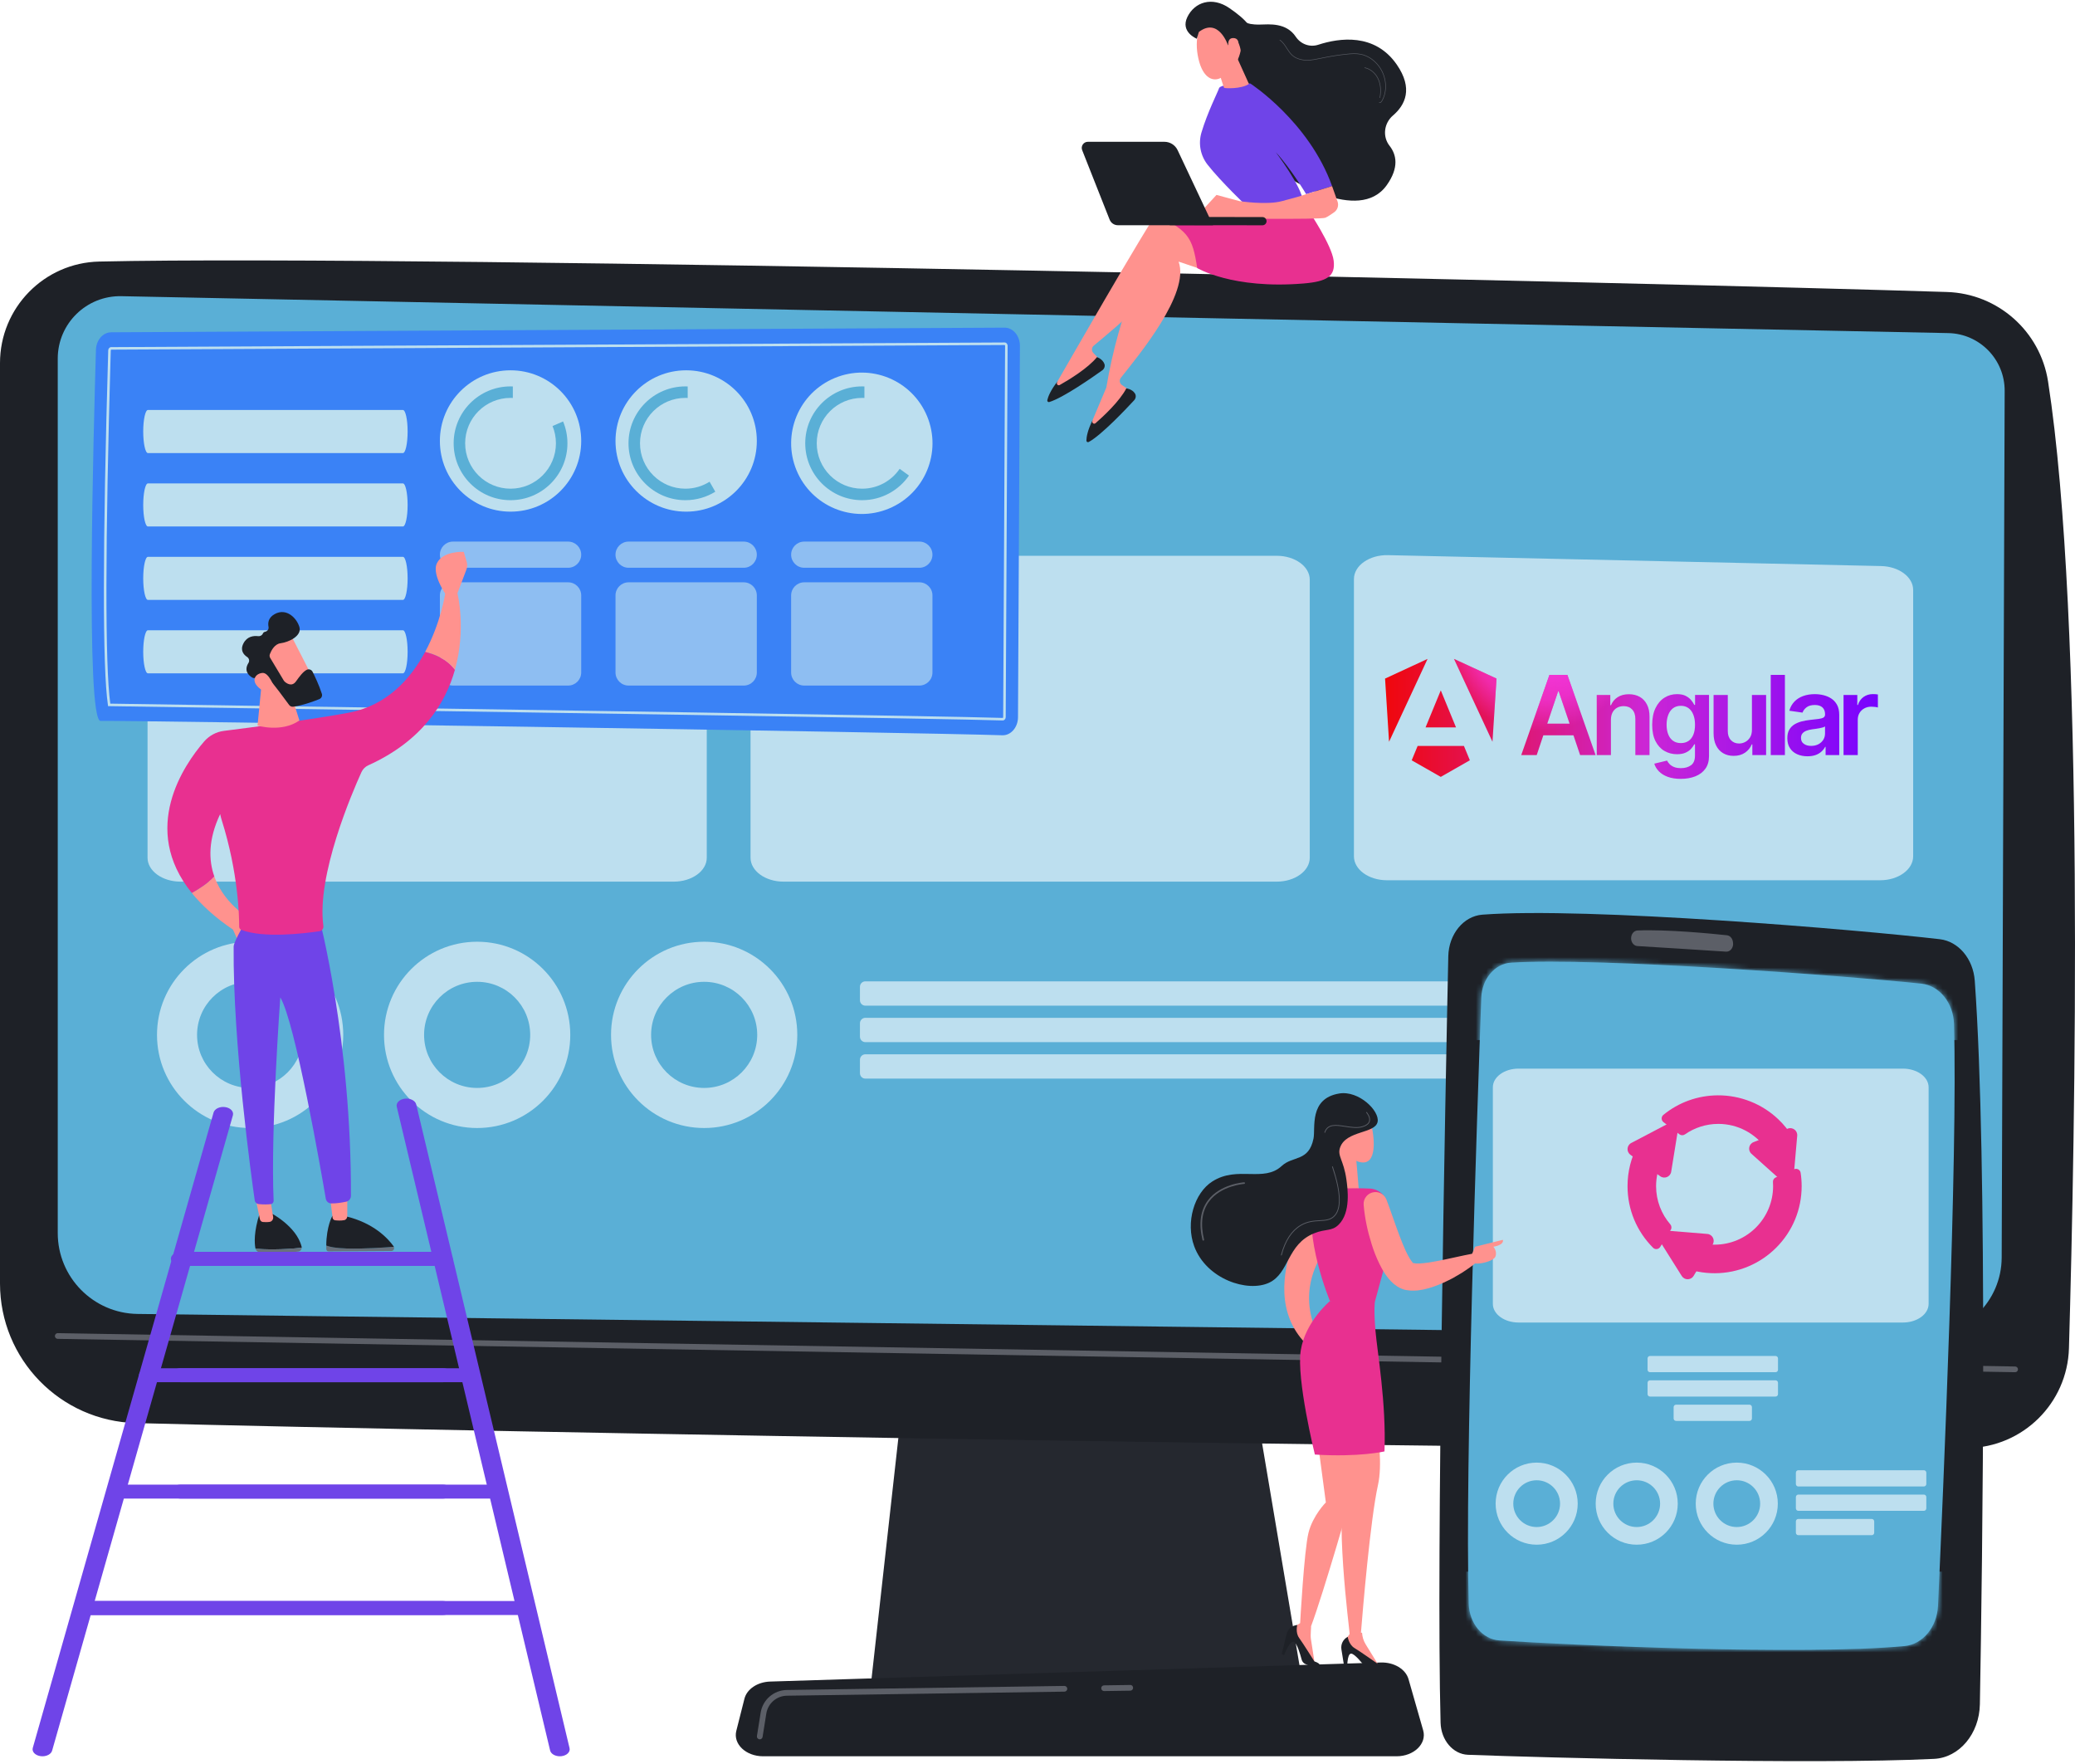 <svg width="400" height="340" viewBox="0 0 400 340" fill="none" xmlns="http://www.w3.org/2000/svg">
<path d="M175 260.826L167.81 325.317H251.236L240.37 260.826H175Z" fill="#25282F"/>
<path d="M0 69.974V247.384C0 261.979 11.63 273.913 26.219 274.29C91.019 275.961 317.654 280.012 379.338 279.103C389.94 278.947 398.529 270.463 398.835 259.864C400.024 218.649 401.956 119.541 394.807 73.529C393.302 63.839 385.123 56.593 375.322 56.28C321.029 54.543 80.78 49.028 19.124 50.413C8.491 50.651 0 59.337 0 69.974Z" fill="#1E2127"/>
<path d="M11.132 69.11V237.662C11.132 246.183 17.972 253.126 26.492 253.253L370.464 257.503C378.911 257.629 385.835 250.834 385.867 242.385L386.442 75.339C386.465 69.299 381.652 64.349 375.614 64.202L23.45 57.088C16.696 56.924 11.132 62.354 11.132 69.11Z" fill="#5AAFD6"/>
<path d="M388.457 264.485C388.454 264.485 388.45 264.485 388.447 264.485L11.123 258.056C10.819 258.051 10.576 257.8 10.582 257.496C10.587 257.195 10.832 256.954 11.132 256.954C11.135 256.954 11.139 256.954 11.142 256.954L388.466 263.384C388.77 263.389 389.013 263.64 389.007 263.944C389.002 264.245 388.757 264.485 388.457 264.485Z" fill="#5C5F67"/>
<path d="M269.207 338.512H147.106C143.789 338.512 141.298 336.151 141.939 333.614L143.506 327.418C143.977 325.554 146.027 324.186 148.462 324.11L266.172 320.437C268.715 320.358 270.968 321.708 271.522 323.645L274.347 333.514C275.08 336.078 272.577 338.512 269.207 338.512Z" fill="#1E2127"/>
<path d="M212.835 325.942C212.534 325.942 212.289 325.7 212.284 325.399C212.28 325.095 212.523 324.845 212.827 324.84L217.871 324.766C218.178 324.744 218.425 325.004 218.43 325.309C218.434 325.613 218.191 325.863 217.887 325.868L212.843 325.941C212.84 325.942 212.838 325.942 212.835 325.942Z" fill="#5C5F67"/>
<path d="M146.459 335.249C146.43 335.249 146.401 335.246 146.372 335.242C146.072 335.194 145.867 334.911 145.915 334.611L146.634 330.105C147.033 327.609 149.156 325.771 151.683 325.734L205.182 324.952C205.185 324.952 205.188 324.952 205.191 324.952C205.491 324.952 205.737 325.193 205.741 325.495C205.745 325.799 205.502 326.049 205.198 326.053L151.699 326.836C149.709 326.865 148.036 328.313 147.722 330.278L147.003 334.785C146.959 335.056 146.725 335.249 146.459 335.249Z" fill="#5C5F67"/>
<mask id="mask0_7654_3444" style="mask-type:luminance" maskUnits="userSpaceOnUse" x="11" y="57" width="376" height="201">
<path d="M11.132 69.11V237.662C11.132 246.183 17.972 253.126 26.492 253.253L370.464 257.503C378.911 257.629 385.835 250.834 385.867 242.385L386.442 75.339C386.465 69.299 381.652 64.349 375.614 64.202L23.45 57.088C16.696 56.924 11.132 62.354 11.132 69.11Z" fill="white"/>
</mask>
<g mask="url(#mask0_7654_3444)">
<path d="M129.879 169.931H34.809C31.292 169.931 28.442 167.867 28.442 165.32V111.736C28.442 109.189 31.292 107.124 34.809 107.124H129.879C133.395 107.124 136.245 109.189 136.245 111.736V165.32C136.245 167.867 133.395 169.931 129.879 169.931Z" fill="#BDDFEF"/>
<path d="M246.119 169.931H151.049C147.533 169.931 144.682 167.867 144.682 165.32V111.736C144.682 109.189 147.533 107.124 151.049 107.124H246.119C249.635 107.124 252.485 109.189 252.485 111.736V165.32C252.485 167.867 249.635 169.931 246.119 169.931Z" fill="#BDDFEF"/>
<path d="M362.437 169.664H267.367C263.85 169.664 261 167.599 261 165.053V111.611C261 109.009 263.97 106.923 267.561 107.002L362.631 109.104C366.07 109.18 368.803 111.221 368.803 113.713V165.053C368.803 167.599 365.953 169.664 362.437 169.664Z" fill="#BDDFEF"/>
<path d="M48.217 181.513C38.302 181.513 30.265 189.551 30.265 199.466C30.265 209.38 38.302 217.418 48.217 217.418C58.132 217.418 66.169 209.381 66.169 199.466C66.169 189.551 58.132 181.513 48.217 181.513ZM48.217 209.693C42.568 209.693 37.989 205.114 37.989 199.465C37.989 193.817 42.568 189.238 48.217 189.238C53.866 189.238 58.445 193.817 58.445 199.465C58.445 205.114 53.866 209.693 48.217 209.693Z" fill="#BDDFEF"/>
<path d="M91.98 181.513C82.065 181.513 74.027 189.551 74.027 199.466C74.027 209.38 82.065 217.418 91.98 217.418C101.895 217.418 109.932 209.381 109.932 199.466C109.932 189.551 101.894 181.513 91.98 181.513ZM91.98 209.693C86.331 209.693 81.752 205.114 81.752 199.465C81.752 193.817 86.331 189.238 91.98 189.238C97.628 189.238 102.207 193.817 102.207 199.465C102.207 205.114 97.628 209.693 91.98 209.693Z" fill="#BDDFEF"/>
<path d="M135.742 181.513C125.827 181.513 117.79 189.551 117.79 199.466C117.79 209.38 125.827 217.418 135.742 217.418C145.657 217.418 153.694 209.381 153.694 199.466C153.694 189.551 145.657 181.513 135.742 181.513ZM135.742 209.693C130.093 209.693 125.514 205.114 125.514 199.465C125.514 193.817 130.093 189.237 135.742 189.237C141.391 189.237 145.97 193.817 145.97 199.465C145.97 205.114 141.391 209.693 135.742 209.693Z" fill="#BDDFEF"/>
<path d="M367.68 193.836H166.819C166.242 193.836 165.774 193.368 165.774 192.79V190.193C165.774 189.616 166.242 189.148 166.819 189.148H367.68C368.257 189.148 368.725 189.616 368.725 190.193V192.79C368.725 193.368 368.257 193.836 367.68 193.836Z" fill="#BDDFEF"/>
<path d="M367.68 200.866H166.819C166.242 200.866 165.774 200.398 165.774 199.821V197.224C165.774 196.647 166.242 196.179 166.819 196.179H367.68C368.257 196.179 368.725 196.647 368.725 197.224V199.821C368.725 200.398 368.257 200.866 367.68 200.866Z" fill="#BDDFEF"/>
<path d="M286.593 207.897H166.819C166.242 207.897 165.774 207.429 165.774 206.852V204.255C165.774 203.677 166.242 203.209 166.819 203.209H286.593C287.171 203.209 287.639 203.677 287.639 204.255V206.852C287.639 207.429 287.171 207.897 286.593 207.897Z" fill="#BDDFEF"/>
</g>
<path d="M279.189 184.313C278.638 210.358 276.847 300.198 277.702 332.035C277.792 335.408 280.104 338.115 282.987 338.225C297.246 338.771 349.519 340.155 372.843 339.01C377.7 338.772 381.564 334.168 381.664 328.482C382.149 301.144 383.218 224.253 380.677 189.029C380.372 184.808 377.541 181.447 373.938 181.026C358.409 179.209 305.911 174.766 285.761 176.296C282.127 176.572 279.28 180.054 279.189 184.313Z" fill="#1E2127"/>
<path d="M285.551 192.304C284.784 213.326 282.363 283.263 283.131 309.124C283.243 312.904 285.79 315.961 289.018 316.181C302.306 317.091 347.645 319.097 367.136 317.271C370.646 316.943 373.4 313.622 373.59 309.509C374.577 288.062 377.413 222.94 376.677 197.369C376.56 193.29 373.858 189.958 370.383 189.593C356.007 188.083 307.83 184.49 291.266 185.547C288.157 185.746 285.684 188.664 285.551 192.304Z" fill="#5AAFD6"/>
<path d="M314.429 180.847C314.429 181.646 314.962 182.305 315.644 182.347C319.012 182.553 328.499 183.137 332.739 183.425C333.575 183.482 334.231 182.603 334.073 181.641L334.046 181.477C333.938 180.82 333.472 180.326 332.903 180.265C330.037 179.958 321.389 179.106 315.659 179.345C314.971 179.374 314.429 180.041 314.429 180.847Z" fill="#5C5F67"/>
<mask id="mask1_7654_3444" style="mask-type:luminance" maskUnits="userSpaceOnUse" x="282" y="185" width="95" height="134">
<path d="M285.551 192.304C284.784 213.326 282.363 283.263 283.131 309.124C283.243 312.904 285.79 315.96 289.018 316.181C302.306 317.091 347.645 319.097 367.136 317.271C370.646 316.942 373.4 313.622 373.59 309.508C374.577 288.061 377.413 222.94 376.677 197.369C376.56 193.289 373.858 189.958 370.383 189.593C356.007 188.083 307.83 184.49 291.266 185.547C288.157 185.746 285.684 188.664 285.551 192.304Z" fill="white"/>
</mask>
<g mask="url(#mask1_7654_3444)">
<path d="M313.748 275.097H290.598C289.742 275.097 289.048 274.594 289.048 273.974V260.926C289.048 260.306 289.742 259.803 290.598 259.803H313.748C314.604 259.803 315.298 260.306 315.298 260.926V273.974C315.298 274.594 314.604 275.097 313.748 275.097Z" fill="#5AAFD6"/>
</g>
<mask id="mask2_7654_3444" style="mask-type:luminance" maskUnits="userSpaceOnUse" x="282" y="185" width="95" height="134">
<path d="M285.551 192.304C284.784 213.326 282.363 283.263 283.131 309.124C283.243 312.904 285.79 315.96 289.018 316.181C302.306 317.091 347.645 319.097 367.136 317.271C370.646 316.942 373.4 313.622 373.59 309.508C374.577 288.061 377.413 222.94 376.677 197.369C376.56 193.289 373.858 189.958 370.383 189.593C356.007 188.083 307.83 184.49 291.266 185.547C288.157 185.746 285.684 188.664 285.551 192.304Z" fill="white"/>
</mask>
<g mask="url(#mask2_7654_3444)">
<path d="M369.135 275.097H345.985C345.129 275.097 344.435 274.594 344.435 273.974V260.961C344.435 260.328 345.158 259.819 346.032 259.839L369.182 260.35C370.02 260.369 370.685 260.866 370.685 261.473V273.974C370.685 274.594 369.991 275.097 369.135 275.097Z" fill="#5AAFD6"/>
</g>
<mask id="mask3_7654_3444" style="mask-type:luminance" maskUnits="userSpaceOnUse" x="282" y="185" width="95" height="134">
<path d="M285.551 192.304C284.784 213.326 282.363 283.263 283.131 309.124C283.243 312.904 285.79 315.96 289.018 316.181C302.306 317.091 347.645 319.097 367.136 317.271C370.646 316.942 373.4 313.622 373.59 309.508C374.577 288.061 377.413 222.94 376.677 197.369C376.56 193.289 373.858 189.958 370.383 189.593C356.007 188.083 307.83 184.49 291.266 185.547C288.157 185.746 285.684 188.664 285.551 192.304Z" fill="white"/>
</mask>
<g mask="url(#mask3_7654_3444)">
<path d="M468.608 170.179H241.667V200.463H468.608V170.179Z" fill="#5AAFD6"/>
</g>
<mask id="mask4_7654_3444" style="mask-type:luminance" maskUnits="userSpaceOnUse" x="282" y="185" width="95" height="134">
<path d="M285.551 192.304C284.784 213.326 282.363 283.263 283.131 309.124C283.243 312.904 285.79 315.96 289.018 316.181C302.306 317.091 347.645 319.097 367.136 317.271C370.646 316.942 373.4 313.622 373.59 309.508C374.577 288.061 377.413 222.94 376.677 197.369C376.56 193.289 373.858 189.958 370.383 189.593C356.007 188.083 307.83 184.49 291.266 185.547C288.157 185.746 285.684 188.664 285.551 192.304Z" fill="white"/>
</mask>
<g mask="url(#mask4_7654_3444)">
<path d="M468.608 302.929H241.667V333.213H468.608V302.929Z" fill="#5AAFD6"/>
</g>
<mask id="mask5_7654_3444" style="mask-type:luminance" maskUnits="userSpaceOnUse" x="282" y="185" width="95" height="134">
<path d="M285.551 192.304C284.784 213.326 282.363 283.263 283.131 309.124C283.243 312.904 285.79 315.96 289.018 316.181C302.306 317.091 347.645 319.097 367.136 317.271C370.646 316.942 373.4 313.622 373.59 309.508C374.577 288.061 377.413 222.94 376.677 197.369C376.56 193.289 373.858 189.958 370.383 189.593C356.007 188.083 307.83 184.49 291.266 185.547C288.157 185.746 285.684 188.664 285.551 192.304Z" fill="white"/>
</mask>
<g mask="url(#mask5_7654_3444)">
<path d="M296.226 281.908C291.856 281.908 288.314 285.45 288.314 289.82C288.314 294.189 291.856 297.732 296.226 297.732C300.595 297.732 304.138 294.189 304.138 289.82C304.138 285.45 300.595 281.908 296.226 281.908ZM296.226 294.327C293.736 294.327 291.718 292.309 291.718 289.82C291.718 287.33 293.737 285.312 296.226 285.312C298.715 285.312 300.733 287.33 300.733 289.82C300.733 292.309 298.715 294.327 296.226 294.327Z" fill="#BDDFEF"/>
<path d="M315.513 281.908C311.143 281.908 307.601 285.45 307.601 289.82C307.601 294.189 311.143 297.732 315.513 297.732C319.882 297.732 323.424 294.189 323.424 289.82C323.424 285.45 319.882 281.908 315.513 281.908ZM315.513 294.327C313.023 294.327 311.005 292.309 311.005 289.82C311.005 287.33 313.023 285.312 315.513 285.312C318.002 285.312 320.02 287.33 320.02 289.82C320.02 292.309 318.002 294.327 315.513 294.327Z" fill="#BDDFEF"/>
<path d="M334.8 281.908C330.43 281.908 326.888 285.45 326.888 289.82C326.888 294.189 330.43 297.732 334.8 297.732C339.169 297.732 342.712 294.189 342.712 289.82C342.712 285.45 339.169 281.908 334.8 281.908ZM334.8 294.327C332.31 294.327 330.292 292.309 330.292 289.82C330.292 287.33 332.31 285.312 334.8 285.312C337.289 285.312 339.307 287.33 339.307 289.82C339.307 292.309 337.289 294.327 334.8 294.327Z" fill="#BDDFEF"/>
</g>
<mask id="mask6_7654_3444" style="mask-type:luminance" maskUnits="userSpaceOnUse" x="282" y="185" width="95" height="134">
<path d="M285.551 192.304C284.784 213.326 282.363 283.263 283.131 309.124C283.243 312.904 285.79 315.96 289.018 316.181C302.306 317.091 347.645 319.097 367.136 317.271C370.646 316.942 373.4 313.622 373.59 309.508C374.577 288.061 377.413 222.94 376.677 197.369C376.56 193.289 373.858 189.958 370.383 189.593C356.007 188.083 307.83 184.49 291.266 185.547C288.157 185.746 285.684 188.664 285.551 192.304Z" fill="white"/>
</mask>
<g mask="url(#mask6_7654_3444)">
<path d="M370.866 286.507H346.667C346.406 286.507 346.194 286.295 346.194 286.034V283.85C346.194 283.589 346.406 283.377 346.667 283.377H370.866C371.127 283.377 371.339 283.589 371.339 283.85V286.034C371.339 286.295 371.127 286.507 370.866 286.507Z" fill="#BDDFEF"/>
<path d="M370.866 291.202H346.667C346.406 291.202 346.194 290.99 346.194 290.728V288.545C346.194 288.284 346.406 288.072 346.667 288.072H370.866C371.127 288.072 371.339 288.284 371.339 288.545V290.728C371.339 290.99 371.127 291.202 370.866 291.202Z" fill="#BDDFEF"/>
<path d="M360.819 295.897H346.667C346.406 295.897 346.194 295.685 346.194 295.423V293.24C346.194 292.978 346.406 292.766 346.667 292.766H360.819C361.081 292.766 361.293 292.978 361.293 293.24V295.423C361.293 295.685 361.081 295.897 360.819 295.897Z" fill="#BDDFEF"/>
</g>
<mask id="mask7_7654_3444" style="mask-type:luminance" maskUnits="userSpaceOnUse" x="282" y="185" width="95" height="134">
<path d="M285.551 192.304C284.784 213.326 282.363 283.263 283.131 309.124C283.243 312.904 285.79 315.96 289.018 316.181C302.306 317.091 347.645 319.097 367.136 317.271C370.646 316.942 373.4 313.622 373.59 309.508C374.577 288.061 377.413 222.94 376.677 197.369C376.56 193.289 373.858 189.958 370.383 189.593C356.007 188.083 307.83 184.49 291.266 185.547C288.157 185.746 285.684 188.664 285.551 192.304Z" fill="white"/>
</mask>
<g mask="url(#mask7_7654_3444)">
<path d="M366.82 254.909H292.74C290 254.909 287.779 253.3 287.779 251.316V209.562C287.779 207.578 290 205.969 292.74 205.969H366.82C369.56 205.969 371.781 207.578 371.781 209.562V251.316C371.781 253.3 369.56 254.909 366.82 254.909Z" fill="#BDDFEF"/>
<path d="M323.744 218.628C324.055 218.866 324.484 218.872 324.806 218.647C326.633 217.372 328.854 216.623 331.246 216.623C335.027 216.623 338.379 218.494 340.427 221.358C342.211 220.563 343.957 219.785 345.532 219.084C344.78 217.871 343.867 216.744 342.803 215.732C339.667 212.751 335.478 211.096 331.151 211.119C327.277 211.141 323.609 212.467 320.647 214.889C320.2 215.254 320.217 215.944 320.678 216.292C321.555 216.955 322.58 217.736 323.744 218.628Z" fill="#E83090"/>
<path d="M320.04 240.333L322.074 237.046C322.281 236.712 322.244 236.283 321.987 235.986C320.28 234.009 319.245 231.435 319.245 228.624C319.245 227.021 319.583 225.494 320.188 224.112C318.46 222.787 316.913 221.61 315.716 220.711C314.426 223.116 313.742 225.817 313.742 228.624C313.742 233.107 315.488 237.321 318.657 240.491C318.66 240.493 318.662 240.496 318.665 240.499C319.067 240.9 319.74 240.816 320.04 240.333Z" fill="#E83090"/>
<path d="M342.302 226.948C341.958 227.101 341.748 227.455 341.774 227.831C341.793 228.093 341.802 228.357 341.802 228.624C341.802 234.843 336.743 239.902 330.524 239.902C329.333 239.902 328.185 239.716 327.107 239.373L324.146 244.156C326.177 244.99 328.374 245.421 330.638 245.406C335.056 245.376 339.267 243.614 342.391 240.491C345.561 237.321 347.306 233.107 347.306 228.624C347.306 227.753 347.24 226.892 347.111 226.047C347.021 225.463 346.401 225.123 345.861 225.363C344.708 225.877 343.503 226.414 342.302 226.948Z" fill="#E83090"/>
<path d="M330.154 239.868L326.476 245.924C325.958 246.776 324.725 246.785 324.194 245.941L319.977 239.235C319.389 238.299 320.121 237.093 321.223 237.184L329.118 237.835C330.112 237.916 330.672 239.015 330.154 239.868Z" fill="#E83090"/>
<path d="M320.049 226.718L314.299 222.577C313.49 221.994 313.577 220.764 314.46 220.301L321.476 216.621C322.454 216.108 323.599 216.932 323.423 218.023L322.157 225.844C321.998 226.827 320.859 227.3 320.049 226.718Z" fill="#E83090"/>
<path d="M338.032 220.141L344.622 217.538C345.549 217.172 346.538 217.91 346.451 218.903L345.759 226.795C345.662 227.896 344.35 228.414 343.527 227.676L337.629 222.387C336.886 221.721 337.104 220.508 338.032 220.141Z" fill="#E83090"/>
</g>
<path d="M342.274 264.484H318.075C317.814 264.484 317.602 264.272 317.602 264.01V261.827C317.602 261.566 317.814 261.354 318.075 261.354H342.274C342.535 261.354 342.747 261.566 342.747 261.827V264.01C342.747 264.272 342.535 264.484 342.274 264.484Z" fill="#BDDFEF"/>
<path d="M342.274 269.179H318.075C317.814 269.179 317.602 268.967 317.602 268.705V266.522C317.602 266.261 317.814 266.049 318.075 266.049H342.274C342.535 266.049 342.747 266.261 342.747 266.522V268.705C342.747 268.967 342.535 269.179 342.274 269.179Z" fill="#BDDFEF"/>
<path d="M337.251 273.873H323.098C322.837 273.873 322.625 273.661 322.625 273.4V271.217C322.625 270.955 322.837 270.743 323.098 270.743H337.251C337.512 270.743 337.724 270.955 337.724 271.217V273.4C337.724 273.662 337.512 273.873 337.251 273.873Z" fill="#BDDFEF"/>
<path d="M260.61 275.348L253.912 277.023L255.586 289.582C255.586 289.582 253.074 292.094 252.237 295.443C251.4 298.792 250.628 312.854 250.628 312.854L249.039 313.814L248.845 314.616L253.469 320.834L252.702 315.885C252.581 315.1 252.791 313.507 252.725 313.473C255.237 306.775 260.609 287.907 260.609 287.907V275.348H260.61Z" fill="#FF928E"/>
<path d="M262.567 314.703C262.495 314.702 262.423 314.707 262.351 314.703C262.674 310.665 264.154 292.894 265.634 286.233C267.308 278.698 263.122 263.627 263.122 263.627L255.586 271.162L259.773 285.396C256.904 289.699 260.241 314.9 260.169 314.889L260.173 314.945L259.081 316.447L259.214 317.261L265.887 321.199L263.261 316.935C262.845 316.258 262.614 315.491 262.567 314.703Z" fill="#FF928E"/>
<path d="M254.091 230.207C254.091 230.207 239.42 250.565 254.091 261.003L255.586 259.671C255.586 259.671 248.302 251.083 255.586 240.571L254.091 230.207Z" fill="#FF928E"/>
<path d="M266.327 321.816H264.197C263.798 321.816 263.423 321.633 263.179 321.317C262.516 320.455 261.14 318.772 260.482 318.728C259.597 318.669 259.71 321.816 259.71 321.816H259.214L258.586 317.905C258.428 316.921 258.917 315.946 259.801 315.485C259.801 315.485 260.003 316.982 261.1 317.644C262.198 318.306 265.566 320.677 265.566 320.677C265.566 320.677 265.978 320.618 266.431 320.7C267.103 320.821 267.009 321.816 266.327 321.816Z" fill="#1E2127"/>
<path d="M253.635 321.574L251.672 320.748C251.305 320.593 251.03 320.279 250.928 319.894C250.65 318.841 250.035 316.756 249.446 316.461C248.653 316.063 247.537 319.008 247.537 319.008L247.08 318.816L248.017 314.967C248.253 313.999 249.082 313.29 250.075 313.208C250.075 313.208 249.681 314.666 250.436 315.702C251.191 316.737 253.376 320.229 253.376 320.229C253.376 320.229 253.779 320.335 254.165 320.586C254.737 320.957 254.265 321.838 253.635 321.574Z" fill="#1E2127"/>
<path d="M265.041 250.886C265.041 250.886 264.794 252.395 265.155 256.544C265.516 260.693 267.24 270.434 266.889 279.753C266.889 279.753 261.987 280.896 253.47 280.355C253.47 280.355 249.875 265.803 250.751 260.272C251.626 254.74 256.377 250.771 256.377 250.771L265.041 250.886Z" fill="#E83090"/>
<path d="M261.418 223.161L262.017 230.207H256.324L257.74 219.452L261.418 223.161Z" fill="#FF928E"/>
<path d="M254.638 229.233C256.603 229.125 260.996 228.924 264.108 229.094C265.746 229.183 267.119 230.359 267.454 231.965L268.213 235.602C268.496 236.957 268.453 238.36 268.09 239.695L265.041 250.886C265.041 250.886 262.33 252.515 256.377 250.772C256.377 250.772 251.149 238.305 253.289 230.331C253.455 229.711 253.998 229.268 254.638 229.233Z" fill="#E83090"/>
<path d="M267.304 231.312C268.143 233.521 268.9 235.838 269.714 238.007C270.128 239.093 270.548 240.157 270.996 241.134C271.224 241.621 271.473 242.069 271.702 242.474C271.931 242.876 272.189 243.21 272.324 243.363C272.35 243.386 272.262 243.403 272.232 243.405C272.214 243.407 272.799 243.501 272.978 243.531L273.679 243.527C274.684 243.475 275.821 243.298 276.962 243.076C279.264 242.647 281.657 242.045 284.115 241.589L284.133 241.585C284.603 241.498 285.055 241.808 285.143 242.279C285.2 242.589 285.083 242.892 284.863 243.086C283.873 243.959 282.822 244.675 281.733 245.372C281.185 245.708 280.627 246.036 280.06 246.352C279.481 246.647 278.902 246.944 278.299 247.218C277.087 247.747 275.834 248.234 274.391 248.546C274.012 248.609 273.637 248.676 273.247 248.728C272.809 248.744 272.412 248.782 271.934 248.755C271.68 248.73 271.425 248.698 271.171 248.662C271.035 248.638 270.935 248.635 270.771 248.59C270.597 248.537 270.423 248.479 270.251 248.414C269.893 248.286 269.661 248.13 269.37 247.968C269.129 247.809 268.908 247.642 268.694 247.471C267.905 246.799 267.415 246.132 266.984 245.492C266.553 244.852 266.212 244.211 265.905 243.583C265.291 242.328 264.811 241.085 264.422 239.833C263.632 237.324 263.098 234.858 262.872 232.239C262.764 230.985 263.694 229.88 264.948 229.772C265.986 229.683 266.922 230.304 267.275 231.232L267.304 231.312Z" fill="#FF928E"/>
<path d="M283.341 242.714L284.357 240.303L289.704 238.97C289.704 238.97 290.131 239.897 287.886 240.303C287.886 240.303 288.688 241.189 288.26 242.232C287.832 243.274 283.287 244.319 283.341 242.714Z" fill="#FF928E"/>
<path d="M263.828 215.025C264.032 215.144 265.633 220.793 264.291 223.161C262.949 225.53 258.85 222.877 257.74 219.452C256.629 216.028 258.414 211.831 263.828 215.025Z" fill="#FF928E"/>
<path d="M253.206 219.452C252.287 223.956 249.241 222.724 247.084 224.728C243.587 227.975 238.585 224.627 233.723 227.705C230.212 229.927 228.521 235.611 230.205 240.2C232.539 246.557 240.512 249.171 244.645 247.235C248.594 245.384 248.031 239.843 253.345 237.701C255.601 236.792 256.714 237.383 258.065 236.035C260.43 233.676 259.792 229.098 259.546 227.335C259.013 223.508 257.73 222.815 258.343 221.133C259.536 217.862 265.099 218.537 265.563 216.228C265.985 214.125 261.952 210.139 258.158 210.767C252.287 211.739 253.616 217.446 253.206 219.452Z" fill="#1E2127"/>
<path d="M231.959 239.124C231.889 239.124 231.826 239.077 231.809 239.006C231.057 235.886 231.398 233.327 232.823 231.399C235.187 228.201 239.783 227.885 239.829 227.882C239.901 227.87 239.986 227.942 239.992 228.027C239.997 228.111 239.933 228.184 239.848 228.189C239.803 228.192 235.347 228.501 233.069 231.584C231.702 233.434 231.379 235.907 232.108 238.934C232.128 239.017 232.077 239.1 231.995 239.12C231.983 239.122 231.97 239.124 231.959 239.124Z" fill="#5C5F67"/>
<path d="M247.009 241.981C247.003 241.981 246.996 241.98 246.99 241.979C246.949 241.968 246.924 241.926 246.935 241.885C247.667 239.075 248.952 237.124 250.753 236.085C252.063 235.329 253.291 235.259 254.373 235.197C255.417 235.137 256.318 235.085 257.044 234.44C258.544 233.106 258.457 229.899 256.786 224.908C256.772 224.868 256.794 224.825 256.834 224.811C256.875 224.798 256.918 224.82 256.932 224.86C258.624 229.914 258.696 233.176 257.146 234.554C256.381 235.235 255.455 235.289 254.382 235.35C253.317 235.411 252.109 235.481 250.83 236.218C249.066 237.236 247.805 239.155 247.084 241.923C247.075 241.958 247.043 241.981 247.009 241.981Z" fill="#5C5F67"/>
<path d="M255.381 218.335C255.373 218.335 255.365 218.334 255.357 218.331C255.316 218.317 255.295 218.274 255.308 218.233C255.89 216.502 257.567 216.759 259.344 217.032C260.469 217.205 261.632 217.383 262.618 217.091C263.353 216.873 263.791 216.535 263.917 216.086C264.133 215.322 263.377 214.47 263.369 214.461C263.341 214.43 263.344 214.381 263.375 214.353C263.406 214.324 263.455 214.327 263.484 214.359C263.517 214.396 264.303 215.281 264.065 216.128C263.924 216.63 263.451 217.004 262.661 217.238C261.642 217.54 260.462 217.359 259.321 217.184C257.537 216.91 255.995 216.673 255.454 218.282C255.443 218.315 255.413 218.335 255.381 218.335Z" fill="#5C5F67"/>
<path d="M239.715 3.813C239.715 3.813 239.718 4.795 242.889 4.733C244.656 4.699 247.934 4.313 249.786 7.079C250.742 8.507 252.484 9.158 254.118 8.626C258.188 7.301 264.998 6.328 269.236 12.418C272.47 17.066 270.874 20.25 268.527 22.258C266.803 23.732 266.46 26.304 267.859 28.09C269.201 29.802 269.742 32.291 267.319 35.696C261.891 43.326 247.878 33.901 247.878 33.901L234.794 11.708L239.715 3.813Z" fill="#1E2127"/>
<path d="M265.989 19.835C266.164 19.835 266.328 19.666 266.429 19.493C267.593 17.49 267.342 14.695 265.821 12.695C264.909 11.497 263.679 10.687 262.357 10.415C261.419 10.222 260.461 10.299 259.56 10.395C258.04 10.555 256.513 10.793 255.019 11.1C254.896 11.126 254.772 11.152 254.648 11.178C253.777 11.36 252.877 11.549 251.978 11.552C251.973 11.552 251.967 11.552 251.962 11.552C250.818 11.552 249.817 11.221 249.143 10.619C248.722 10.243 248.406 9.749 248.101 9.271C247.725 8.684 247.336 8.076 246.748 7.683C246.725 7.667 246.693 7.673 246.677 7.696C246.662 7.72 246.668 7.751 246.692 7.767C247.263 8.148 247.645 8.747 248.015 9.326C248.325 9.81 248.644 10.309 249.076 10.695C249.768 11.313 250.793 11.653 251.962 11.653C251.968 11.653 251.973 11.653 251.979 11.653C252.888 11.651 253.794 11.461 254.669 11.277C254.793 11.251 254.916 11.225 255.04 11.2C256.53 10.893 258.055 10.656 259.571 10.496C260.464 10.402 261.414 10.326 262.337 10.515C263.635 10.782 264.844 11.579 265.741 12.757C267.238 14.725 267.485 17.474 266.341 19.442C266.259 19.583 266.076 19.8 265.908 19.713C265.883 19.7 265.852 19.71 265.839 19.735C265.826 19.759 265.836 19.79 265.86 19.803C265.903 19.825 265.946 19.835 265.989 19.835Z" fill="#5C5F67"/>
<path d="M266.005 18.884C266.029 18.884 266.05 18.867 266.055 18.843C266.304 17.52 266.202 16.287 265.759 15.277C265.239 14.091 264.214 13.22 263.084 13.003C263.057 12.999 263.03 13.016 263.025 13.043C263.02 13.071 263.038 13.098 263.065 13.103C264.163 13.313 265.159 14.162 265.666 15.317C266.101 16.309 266.201 17.522 265.955 18.824C265.95 18.852 265.968 18.878 265.996 18.883C265.999 18.884 266.002 18.884 266.005 18.884Z" fill="#5C5F67"/>
<path d="M203.836 73.54C203.868 73.527 221.249 43.09 223.597 40.226C223.992 39.744 224.604 39.499 225.223 39.572L230.074 40.15L235.773 52.48L226.278 46.95C227.218 53.448 215.021 63.104 210.838 66.627C210.413 66.984 210.379 67.625 210.762 68.026L212.432 69.775C209.69 72.554 206.526 74.338 202.956 75.164L203.836 73.54Z" fill="#FF928E"/>
<path d="M211.466 68.832C211.466 68.832 212.531 69.176 212.892 70.125C213.065 70.579 212.879 71.094 212.484 71.377C210.729 72.634 204.94 76.693 202.268 77.489C202.049 77.554 201.841 77.356 201.89 77.132C202.027 76.512 202.471 75.272 203.899 73.458L203.771 73.718C203.609 74.046 203.966 74.387 204.285 74.207C206.072 73.199 209.711 70.991 211.466 68.832Z" fill="#1E2127"/>
<path d="M210.606 81.01C210.635 80.991 213.242 74.709 213.271 74.69C215.662 60.133 221.496 47.666 223.216 44.386C223.505 43.834 224.055 43.47 224.675 43.417L229.543 43.002L237.62 53.922L227.202 50.429C229.437 56.602 219.447 68.526 216.064 72.823C215.72 73.26 215.816 73.894 216.272 74.209L218.262 75.583C216.139 78.86 213.402 81.248 210.072 82.778L210.606 81.01Z" fill="#FF928E"/>
<path d="M217.125 74.855C217.125 74.855 218.238 74.976 218.783 75.833C219.044 76.243 218.966 76.784 218.637 77.141C217.173 78.728 212.325 83.875 209.87 85.194C209.668 85.302 209.424 85.15 209.427 84.922C209.436 84.287 209.619 82.983 210.651 80.917L210.578 81.197C210.486 81.551 210.905 81.814 211.181 81.573C212.726 80.223 215.843 77.325 217.125 74.855Z" fill="#1E2127"/>
<path d="M252.328 40.702C252.328 40.702 256.732 47.252 257.093 50.239C257.454 53.227 255.875 54.26 251.266 54.641C237.551 55.775 230.789 51.664 230.789 51.664C229.851 45.682 229.183 44.16 221.348 40.908C221.348 40.908 231.259 41.694 233.254 40.92C235.248 40.146 252.328 40.702 252.328 40.702Z" fill="#E83090"/>
<path d="M240.42 39.835C240.42 39.835 235.292 34.952 232.767 31.718C231.403 29.97 230.974 27.668 231.606 25.542C232.758 21.66 234.806 17.638 234.993 17.012C235.279 16.053 241.029 16.093 241.029 16.093C241.029 16.093 252.343 23.436 256.789 35.875L251.796 37.429C251.796 37.429 248.842 32.473 245.923 29.322C245.923 29.322 250.974 35.994 251.152 38.725L240.42 39.835Z" fill="#6F44E8"/>
<path d="M234.298 11.651C234.358 11.85 235.859 16.825 235.976 16.929C236.093 17.032 239.267 17.203 240.761 16.182L237.712 9.437L234.298 11.651Z" fill="#FF928E"/>
<path d="M230.649 41.761L234.503 37.569L238.953 38.768C238.953 38.768 244.141 39.571 247.11 38.768C250.079 37.964 250.079 37.964 250.079 37.964L256.789 35.875L257.843 38.853C258.11 39.609 257.841 40.449 257.187 40.913C256.607 41.326 255.927 41.779 255.493 41.969C254.609 42.355 235.137 42.091 235.137 42.091L230.649 41.761Z" fill="#FF928E"/>
<path d="M243.403 43.421C243.389 43.422 243.376 43.422 243.362 43.422L225.64 43.403C225.201 43.402 224.847 43.047 224.847 42.608C224.848 42.17 225.204 41.808 225.641 41.816L243.364 41.835C243.802 41.836 244.157 42.191 244.156 42.63C244.156 43.054 243.822 43.4 243.403 43.421Z" fill="#1E2127"/>
<path d="M209.708 27.33H224.468C225.556 27.33 226.548 27.958 227.012 28.943L233.835 43.411H215.493C214.792 43.411 214.161 42.983 213.903 42.33L208.612 28.942C208.306 28.168 208.876 27.33 209.708 27.33Z" fill="#1E2127"/>
<path d="M231.462 4.897C231.462 4.897 230.115 7.312 231.013 11.279C231.911 15.246 233.976 15.791 235.4 14.976C236.825 14.161 238.718 12.639 239.283 9.184C239.847 5.728 233.289 1.856 231.462 4.897Z" fill="#FF928E"/>
<path d="M236.712 8.697C236.712 8.697 234.916 3.269 231.112 6.155L230.709 7.465C230.709 7.465 227.492 6.188 228.882 3.296C230.273 0.404 233.65 -0.737 236.997 1.565C240.344 3.867 242.103 5.783 241.638 8.496C241.173 11.209 239.219 10.068 239.219 10.068C239.219 10.068 239.027 8.019 238.101 7.566C237.174 7.112 237.042 8.635 237.042 8.635L236.712 8.697Z" fill="#1E2127"/>
<path d="M237.021 10.044C237.021 10.044 236.081 7.26 237.783 7.334C239.484 7.408 238.528 10.002 238.093 10.94L237.021 10.044Z" fill="#FF928E"/>
<path d="M21.418 64.047L193.631 63.153C195.278 63.135 196.618 64.722 196.609 66.677L196.241 138.236C196.232 140.204 194.862 141.777 193.205 141.718C178.02 141.181 22.375 138.809 19.399 138.957C16.458 139.103 18.056 82.592 18.495 67.428C18.549 65.553 19.837 64.064 21.418 64.047Z" fill="#3A82F6"/>
<path d="M193.295 138.864L193.274 138.863C183.577 138.519 90.636 137.142 45.972 136.481C32.846 136.286 23.525 136.148 21.044 136.107L20.837 136.103L20.806 135.898C19.752 128.833 19.77 105.19 20.86 67.528C20.871 67.181 21.124 66.906 21.439 66.903L193.653 66.009C193.822 66.009 193.975 66.082 194.086 66.216C194.189 66.338 194.242 66.492 194.241 66.66L193.874 138.219C193.872 138.575 193.613 138.864 193.295 138.864ZM21.261 135.621C24.022 135.666 33.196 135.802 45.979 135.991C90.645 136.653 183.589 138.03 193.291 138.374L193.309 138.375C193.33 138.374 193.384 138.311 193.384 138.217L193.752 66.657C193.752 66.604 193.739 66.564 193.71 66.529C193.684 66.498 193.665 66.498 193.654 66.498L21.442 67.392C21.401 67.393 21.352 67.457 21.35 67.542C20.271 104.818 20.24 128.338 21.261 135.621Z" fill="#BDDFEF"/>
<path d="M27.609 83.174C27.609 85.467 28.014 87.326 28.514 87.326H77.672C78.172 87.326 78.578 85.467 78.578 83.174C78.578 80.882 78.172 79.023 77.672 79.023H28.514C28.014 79.023 27.609 80.882 27.609 83.174Z" fill="#BDDFEF"/>
<path d="M27.609 97.326C27.609 99.619 28.014 101.477 28.514 101.477H77.672C78.172 101.477 78.578 99.619 78.578 97.326C78.578 95.034 78.172 93.175 77.672 93.175H28.514C28.014 93.175 27.609 95.034 27.609 97.326Z" fill="#BDDFEF"/>
<path d="M27.609 111.478C27.609 113.77 28.014 115.629 28.514 115.629H77.672C78.172 115.629 78.578 113.771 78.578 111.478C78.578 109.185 78.172 107.327 77.672 107.327H28.514C28.014 107.327 27.609 109.185 27.609 111.478Z" fill="#BDDFEF"/>
<path d="M27.609 125.629C27.609 127.922 28.014 129.781 28.514 129.781H77.672C78.172 129.781 78.578 127.922 78.578 125.629C78.578 123.337 78.172 121.478 77.672 121.478H28.514C28.014 121.478 27.609 123.337 27.609 125.629Z" fill="#BDDFEF"/>
<path d="M98.418 98.618C105.942 98.618 112.041 92.519 112.041 84.996C112.041 77.472 105.942 71.374 98.418 71.374C90.895 71.374 84.796 77.472 84.796 84.996C84.796 92.519 90.895 98.618 98.418 98.618Z" fill="#BDDFEF"/>
<path d="M132.273 98.618C139.796 98.618 145.895 92.519 145.895 84.996C145.895 77.472 139.796 71.374 132.273 71.374C124.75 71.374 118.651 77.472 118.651 84.996C118.651 92.519 124.75 98.618 132.273 98.618Z" fill="#BDDFEF"/>
<path d="M171.348 98.026C178.298 95.147 181.599 87.178 178.72 80.227C175.841 73.277 167.872 69.976 160.921 72.855C153.971 75.734 150.67 83.703 153.549 90.654C156.428 97.604 164.397 100.905 171.348 98.026Z" fill="#BDDFEF"/>
<path d="M106.513 82.117C106.934 83.142 107.168 84.264 107.168 85.442C107.168 90.274 103.251 94.192 98.418 94.192C93.586 94.192 89.669 90.274 89.669 85.442C89.669 80.609 93.586 76.692 98.418 76.692C98.567 76.692 98.714 76.696 98.86 76.703V74.485C98.713 74.479 98.566 74.475 98.418 74.475C92.362 74.475 87.452 79.385 87.452 85.442C87.452 91.498 92.362 96.408 98.418 96.408C104.475 96.408 109.385 91.498 109.385 85.442C109.385 83.951 109.086 82.529 108.547 81.233L106.513 82.117Z" fill="#5AAFD6"/>
<path d="M136.787 92.845C135.437 93.697 133.84 94.192 132.125 94.192C127.293 94.192 123.375 90.274 123.375 85.442C123.375 80.609 127.293 76.692 132.125 76.692C132.273 76.692 132.42 76.696 132.566 76.703V74.485C132.42 74.479 132.273 74.475 132.125 74.475C126.068 74.475 121.159 79.385 121.159 85.442C121.159 91.498 126.068 96.408 132.125 96.408C134.239 96.408 136.212 95.81 137.887 94.773L136.787 92.845Z" fill="#5AAFD6"/>
<path d="M173.43 90.361C171.855 92.673 169.202 94.192 166.193 94.192C161.361 94.192 157.444 90.274 157.444 85.442C157.444 80.609 161.361 76.692 166.193 76.692C166.342 76.692 166.488 76.696 166.635 76.703V74.485C166.488 74.479 166.341 74.475 166.193 74.475C160.137 74.475 155.227 79.385 155.227 85.442C155.227 91.498 160.137 96.408 166.193 96.408C169.94 96.408 173.247 94.529 175.225 91.662L173.43 90.361Z" fill="#5AAFD6"/>
<g opacity="0.64">
<path d="M109.518 104.388H87.319C85.926 104.388 84.796 105.517 84.796 106.911C84.796 108.304 85.926 109.434 87.319 109.434H109.518C110.911 109.434 112.04 108.304 112.04 106.911C112.04 105.518 110.911 104.388 109.518 104.388Z" fill="#BDDFEF"/>
<path d="M143.373 104.388H121.174C119.781 104.388 118.651 105.518 118.651 106.911C118.651 108.305 119.781 109.434 121.174 109.434H143.373C144.766 109.434 145.895 108.305 145.895 106.911C145.895 105.518 144.766 104.388 143.373 104.388Z" fill="#BDDFEF"/>
<path d="M155.029 109.434H177.227C178.62 109.434 179.75 108.304 179.75 106.911C179.75 105.517 178.62 104.388 177.227 104.388H155.029C153.635 104.388 152.506 105.517 152.506 106.911C152.506 108.304 153.635 109.434 155.029 109.434Z" fill="#BDDFEF"/>
<path d="M109.518 112.237H87.319C85.926 112.237 84.796 113.367 84.796 114.76V129.617C84.796 131.01 85.926 132.139 87.319 132.139H109.518C110.911 132.139 112.04 131.01 112.04 129.617V114.76C112.04 113.367 110.911 112.237 109.518 112.237Z" fill="#BDDFEF"/>
<path d="M143.373 112.237H121.174C119.781 112.237 118.651 113.367 118.651 114.76V129.617C118.651 131.01 119.781 132.14 121.174 132.14H143.373C144.766 132.14 145.895 131.01 145.895 129.617V114.76C145.895 113.367 144.766 112.237 143.373 112.237Z" fill="#BDDFEF"/>
<path d="M177.227 112.237H155.029C153.635 112.237 152.506 113.367 152.506 114.76V129.617C152.506 131.01 153.635 132.139 155.029 132.139H177.227C178.62 132.139 179.75 131.01 179.75 129.617V114.76C179.75 113.367 178.62 112.237 177.227 112.237Z" fill="#BDDFEF"/>
</g>
<path d="M58.161 240.486C58.162 240.419 58.158 240.35 58.14 240.282C57.121 236.24 52.061 233.722 52.061 233.722L50.056 233.879C48.903 237.442 49.051 239.627 49.236 240.6C49.241 240.627 49.25 240.653 49.257 240.68C50.911 240.827 54.315 240.924 58.161 240.486Z" fill="#1E2127"/>
<path d="M49.257 240.68C49.346 241.005 49.586 241.258 49.893 241.322C52.246 241.817 55.986 241.419 57.556 241.214C57.902 241.169 58.155 240.848 58.161 240.487C54.316 240.924 50.911 240.827 49.257 240.68Z" fill="#69707B"/>
<path d="M41.317 168.936C40.079 170.258 38.255 171.4 36.972 172.112C38.888 174.481 41.481 176.853 44.914 179.174L45.896 181.379L49.044 177.606C49.044 177.606 43.396 174.796 41.317 168.936Z" fill="#FF928E"/>
<path d="M49.25 230.893L50.099 234.981C50.162 235.281 50.392 235.505 50.67 235.531C51.012 235.563 51.498 235.582 51.986 235.51C52.424 235.446 52.73 235.001 52.652 234.523L52.061 230.893H49.25Z" fill="#FF928E"/>
<path d="M66.845 240.639C64.631 240.577 63.485 240.316 62.893 240.074C62.892 240.294 62.893 240.518 62.9 240.75C62.908 240.998 63.091 241.196 63.317 241.195L75.476 241.116C75.864 241.114 76.091 240.664 75.923 240.308C74.329 240.44 70.269 240.735 66.845 240.639Z" fill="#69707B"/>
<path d="M75.924 240.308C75.909 240.277 75.896 240.245 75.876 240.216C74.802 238.716 72.067 235.728 66.662 234.432L64.07 234.351C64.07 234.351 62.915 236.357 62.894 240.074C63.486 240.316 64.631 240.577 66.846 240.639C70.269 240.734 74.329 240.44 75.924 240.308Z" fill="#1E2127"/>
<path d="M63.588 230.421C63.617 230.614 63.973 233.552 64.11 234.69C64.143 234.961 64.339 235.17 64.586 235.2C65.027 235.253 65.742 235.301 66.367 235.173C66.704 235.104 66.948 234.78 66.948 234.403V229.793L63.588 230.421Z" fill="#FF928E"/>
<path d="M61.509 176.82C61.509 176.82 67.762 200.585 67.649 230.489C67.647 231.035 67.264 231.505 66.731 231.618C65.944 231.783 64.788 231.98 63.832 231.953C63.321 231.939 62.894 231.56 62.808 231.056C61.931 225.914 56.9 196.948 54.033 192.246C54.033 192.246 52.147 218.044 52.749 231.429C52.764 231.762 52.521 232.05 52.19 232.089C51.688 232.147 50.885 232.191 49.863 232.082C49.475 232.041 49.162 231.748 49.106 231.361C48.482 227.01 44.887 201.107 45.04 182.448C45.049 181.396 47.823 176.821 47.823 176.821L61.509 176.82Z" fill="#6F44E8"/>
<path d="M81.957 125.646C79.212 130.755 74.656 135.969 67.242 137.366C60.398 138.656 48.109 140.25 43.169 140.872C41.684 141.059 40.325 141.792 39.346 142.924C35.464 147.417 26.945 159.717 36.972 172.112C38.255 171.4 40.078 170.257 41.317 168.936C40.208 165.808 40.117 161.812 42.441 156.912C42.521 157.3 42.619 157.684 42.739 158.063C45.943 168.215 46.114 176.662 46.107 178.609C46.106 178.874 46.264 179.112 46.51 179.21C50.727 180.9 58.845 179.894 61.571 179.488C62.07 179.414 62.406 178.949 62.337 178.448C61 168.759 67.864 152.819 69.677 148.826C69.942 148.242 70.41 147.773 70.994 147.509C81.361 142.819 85.868 135.599 87.696 129.096C86.115 126.974 83.665 126.047 81.957 125.646Z" fill="#E83090"/>
<path d="M87.695 129.096C89.91 121.213 88.188 114.382 88.188 114.382H85.826C85.826 114.382 85.018 119.949 81.957 125.646C83.665 126.047 86.115 126.974 87.695 129.096Z" fill="#FF928E"/>
<path d="M86.656 115.639C86.656 115.639 83.061 110.982 84.229 108.556C85.398 106.129 89.403 106.365 89.403 106.365L89.965 108.266C90.112 108.767 90.092 109.301 89.908 109.789L87.695 115.639H86.656Z" fill="#FF928E"/>
<path d="M50.458 131.55L49.645 139.854C49.645 139.854 54.317 141.262 57.715 138.864L55.326 131.317L50.458 131.55Z" fill="#FF928E"/>
<path d="M55.879 122.085C55.992 122.191 60.624 131.289 60.624 131.289L55.374 133.824L49.702 125.853C49.702 125.853 53.997 120.314 55.879 122.085Z" fill="#FF928E"/>
<path d="M52.025 126.074C51.931 126.316 51.954 126.587 52.088 126.81L54.707 131.175C54.746 131.241 54.794 131.301 54.85 131.354C55.162 131.644 56.229 132.488 57.053 131.339C57.756 130.359 58.415 129.469 59.122 129.102C59.535 128.887 60.042 129.059 60.252 129.474C60.683 130.329 61.519 132.072 62.044 133.725C62.176 134.14 61.962 134.584 61.559 134.747C60.496 135.178 58.395 135.957 56.53 136.215C56.223 136.257 55.92 136.128 55.738 135.878C54.936 134.779 52.674 131.708 51.903 130.939C51.186 130.224 49.862 130.494 49.266 130.665C49.04 130.73 48.799 130.699 48.597 130.577C47.992 130.213 46.937 129.305 47.902 127.769C48.142 127.387 48.02 126.878 47.643 126.631C46.968 126.186 46.235 125.352 46.933 124.002C47.64 122.635 48.902 122.512 49.762 122.617C50.142 122.663 50.529 122.464 50.675 122.11C50.739 121.952 50.868 121.818 51.107 121.769C51.557 121.678 51.853 121.266 51.764 120.815C51.613 120.041 51.727 119.036 52.962 118.357C55.228 117.111 57.212 119.141 57.717 120.854C58.221 122.567 55.688 123.778 54.095 123.98C52.925 124.129 52.283 125.406 52.025 126.074Z" fill="#1E2127"/>
<path d="M52.886 132.542C52.886 132.542 51.879 129.594 50.589 129.703C49.299 129.811 48.285 131.096 49.883 132.54C51.87 134.336 52.886 132.542 52.886 132.542Z" fill="#FF928E"/>
<path d="M42.017 156.152C40.317 151.501 40.933 145.884 40.94 145.828L41.408 145.881C41.402 145.936 40.799 151.445 42.46 155.991L42.017 156.152Z" fill="#E83090"/>
<path d="M53.803 191.64C53.699 191.64 53.603 191.569 53.575 191.463C53.057 189.463 49.174 187.265 49.135 187.243C49.021 187.18 48.98 187.036 49.044 186.922C49.108 186.809 49.251 186.768 49.365 186.832C49.532 186.925 53.463 189.15 54.032 191.345C54.065 191.471 53.989 191.599 53.863 191.632C53.843 191.637 53.823 191.64 53.803 191.64Z" fill="#6F44E8"/>
<path d="M107.917 338.512C107.007 338.512 106.202 338.047 106.045 337.389L76.483 213.314C76.308 212.581 77.005 211.886 78.04 211.763C79.076 211.64 80.056 212.133 80.231 212.866L109.794 336.942C109.968 337.675 109.271 338.369 108.236 338.493C108.129 338.505 108.022 338.512 107.917 338.512Z" fill="#6F44E8"/>
<path d="M8.184 338.512C8.06 338.512 7.933 338.503 7.807 338.485C6.778 338.338 6.112 337.628 6.319 336.899L41.169 214.438C41.376 213.71 42.376 213.234 43.407 213.385C44.436 213.532 45.102 214.241 44.895 214.97L10.045 337.432C9.863 338.07 9.07 338.512 8.184 338.512Z" fill="#6F44E8"/>
<path d="M85.36 243.976H34.841C33.791 243.976 32.94 243.374 32.94 242.63C32.94 241.887 33.791 241.284 34.841 241.284H85.36C86.409 241.284 87.26 241.887 87.26 242.63C87.26 243.374 86.409 243.976 85.36 243.976Z" fill="#6F44E8"/>
<path d="M84.444 243.976H35.758C34.747 243.976 33.927 243.374 33.927 242.63C33.927 241.887 34.747 241.284 35.758 241.284H84.444C85.455 241.284 86.275 241.887 86.275 242.63C86.275 243.374 85.455 243.976 84.444 243.976Z" fill="#6F44E8"/>
<path d="M85.36 266.411H34.841C33.791 266.411 32.94 265.809 32.94 265.065C32.94 264.321 33.791 263.719 34.841 263.719H85.36C86.409 263.719 87.26 264.321 87.26 265.065C87.26 265.809 86.409 266.411 85.36 266.411Z" fill="#6F44E8"/>
<path d="M89.947 266.411H28.7C27.65 266.411 26.799 265.809 26.799 265.065C26.799 264.321 27.65 263.719 28.7 263.719H89.947C90.996 263.719 91.847 264.321 91.847 265.065C91.847 265.809 90.996 266.411 89.947 266.411Z" fill="#6F44E8"/>
<path d="M85.36 288.846H34.841C33.791 288.846 32.94 288.243 32.94 287.5C32.94 286.756 33.791 286.153 34.841 286.153H85.36C86.409 286.153 87.26 286.756 87.26 287.5C87.26 288.243 86.409 288.846 85.36 288.846Z" fill="#6F44E8"/>
<path d="M95.798 288.846H22.485C21.436 288.846 20.584 288.243 20.584 287.5C20.584 286.756 21.436 286.153 22.485 286.153H95.798C96.847 286.153 97.698 286.756 97.698 287.5C97.698 288.243 96.847 288.846 95.798 288.846Z" fill="#6F44E8"/>
<path d="M85.36 311.28H16.591C15.541 311.28 14.69 310.678 14.69 309.934C14.69 309.191 15.541 308.588 16.591 308.588H85.36C86.409 308.588 87.26 309.191 87.26 309.934C87.26 310.678 86.41 311.28 85.36 311.28Z" fill="#6F44E8"/>
<path d="M100.529 311.28H16.591C15.541 311.28 14.69 310.678 14.69 309.934C14.69 309.191 15.541 308.588 16.591 308.588H100.529C101.579 308.588 102.43 309.191 102.43 309.934C102.43 310.678 101.579 311.28 100.529 311.28Z" fill="#6F44E8"/>
<path d="M304.601 145.538H307.585L302.147 130.079H298.688L293.25 145.538H296.234L297.508 141.731H303.319L304.601 145.538ZM298.268 139.475L300.358 133.253H300.477L302.567 139.475H298.268ZM310.538 138.747V145.538H307.807V133.95H310.419V135.921H310.554C310.823 135.272 311.25 134.757 311.836 134.377C312.422 133.997 313.15 133.807 314.013 133.807C314.813 133.807 315.509 133.982 316.111 134.322C316.705 134.662 317.172 135.161 317.496 135.81C317.829 136.459 317.987 137.243 317.979 138.169V145.538H315.248V138.58C315.248 137.805 315.05 137.203 314.646 136.76C314.243 136.325 313.697 136.103 312.992 136.103C312.517 136.103 312.09 136.206 311.718 136.419C311.345 136.625 311.06 136.926 310.847 137.322C310.649 137.71 310.538 138.185 310.538 138.747ZM324.003 150.121C323.022 150.121 322.183 149.987 321.478 149.725C320.773 149.464 320.211 149.108 319.784 148.665C319.357 148.221 319.056 147.731 318.897 147.192L321.359 146.599C321.47 146.828 321.628 147.05 321.842 147.272C322.056 147.493 322.341 147.683 322.697 147.834C323.053 147.984 323.512 148.055 324.059 148.055C324.834 148.055 325.475 147.865 325.982 147.493C326.489 147.121 326.742 146.504 326.742 145.649V143.456H326.608C326.465 143.741 326.259 144.026 325.99 144.327C325.721 144.628 325.365 144.873 324.929 145.071C324.486 145.269 323.94 145.372 323.275 145.372C322.388 145.372 321.581 145.158 320.853 144.739C320.132 144.319 319.554 143.686 319.135 142.855C318.707 142.016 318.494 140.971 318.494 139.704C318.494 138.438 318.707 137.353 319.135 136.475C319.562 135.596 320.132 134.931 320.861 134.472C321.589 134.013 322.396 133.792 323.283 133.792C323.964 133.792 324.526 133.902 324.961 134.132C325.404 134.361 325.753 134.638 326.014 134.955C326.275 135.272 326.473 135.573 326.608 135.857H326.758V133.942H329.449V145.72C329.449 146.71 329.212 147.533 328.737 148.182C328.262 148.831 327.621 149.314 326.797 149.638C325.974 149.963 325.04 150.121 324.003 150.121ZM324.027 143.227C324.605 143.227 325.096 143.084 325.507 142.807C325.911 142.522 326.228 142.119 326.433 141.596C326.647 141.066 326.75 140.433 326.75 139.696C326.75 138.96 326.647 138.327 326.433 137.781C326.228 137.235 325.919 136.807 325.515 136.499C325.111 136.198 324.613 136.04 324.027 136.04C323.441 136.04 322.911 136.198 322.499 136.515C322.095 136.831 321.787 137.266 321.581 137.813C321.375 138.367 321.272 138.992 321.272 139.689C321.272 140.385 321.375 141.018 321.589 141.549C321.795 142.079 322.103 142.491 322.515 142.784C322.919 143.076 323.425 143.227 324.027 143.227ZM337.722 140.662V133.95H340.453V145.538H337.801V143.48H337.682C337.421 144.129 336.993 144.659 336.392 145.071C335.798 145.483 335.062 145.688 334.191 145.688C333.431 145.688 332.758 145.522 332.18 145.182C331.603 144.842 331.143 144.351 330.819 143.694C330.494 143.045 330.328 142.253 330.328 141.327V133.95H333.067V140.908C333.067 141.644 333.265 142.229 333.669 142.657C334.072 143.092 334.603 143.306 335.252 143.306C335.655 143.306 336.043 143.211 336.423 143.013C336.803 142.815 337.112 142.522 337.357 142.134C337.603 141.739 337.722 141.248 337.722 140.662ZM344.078 130.079V145.538H341.347V130.079H344.078V130.079ZM348.416 145.768C347.68 145.768 347.023 145.633 346.437 145.372C345.851 145.111 345.384 144.715 345.052 144.2C344.711 143.686 344.545 143.045 344.545 142.285C344.545 141.628 344.664 141.09 344.909 140.662C345.155 140.235 345.479 139.894 345.899 139.633C346.318 139.38 346.785 139.182 347.316 139.047C347.838 138.913 348.384 138.818 348.946 138.755C349.627 138.683 350.173 138.62 350.601 138.565C351.021 138.509 351.329 138.414 351.527 138.295C351.717 138.169 351.82 137.979 351.82 137.718V137.67C351.82 137.1 351.654 136.665 351.313 136.348C350.973 136.04 350.49 135.881 349.857 135.881C349.184 135.881 348.661 136.024 348.266 136.316C347.878 136.609 347.617 136.95 347.474 137.353L344.925 136.989C345.123 136.285 345.456 135.699 345.923 135.216C346.382 134.741 346.952 134.385 347.617 134.148C348.289 133.91 349.026 133.792 349.833 133.792C350.395 133.792 350.949 133.855 351.503 133.989C352.058 134.124 352.564 134.338 353.023 134.639C353.482 134.939 353.847 135.343 354.131 135.857C354.409 136.372 354.551 137.013 354.551 137.781V145.538H351.923V143.947H351.836C351.67 144.272 351.44 144.572 351.139 144.849C350.838 145.127 350.466 145.356 350.015 145.522C349.548 145.688 349.026 145.768 348.416 145.768ZM349.129 143.765C349.675 143.765 350.15 143.654 350.553 143.441C350.957 143.219 351.266 142.934 351.488 142.57C351.709 142.206 351.812 141.81 351.812 141.382V140.013C351.725 140.084 351.583 140.148 351.377 140.211C351.171 140.274 350.949 140.322 350.696 140.369C350.443 140.417 350.197 140.456 349.952 140.488C349.706 140.52 349.493 140.551 349.311 140.575C348.907 140.63 348.535 140.718 348.218 140.844C347.894 140.971 347.64 141.145 347.458 141.367C347.268 141.588 347.181 141.881 347.181 142.229C347.181 142.736 347.363 143.116 347.735 143.369C348.092 143.638 348.559 143.765 349.129 143.765ZM355.382 145.538V133.95H358.034V135.881H358.153C358.367 135.208 358.731 134.694 359.245 134.33C359.76 133.966 360.353 133.784 361.018 133.784C361.169 133.784 361.343 133.792 361.525 133.799C361.715 133.815 361.873 133.831 362 133.855V136.364C361.881 136.324 361.699 136.285 361.454 136.253C361.215 136.222 360.974 136.206 360.733 136.206C360.235 136.206 359.791 136.317 359.396 136.53C359 136.744 358.691 137.037 358.462 137.417C358.232 137.797 358.121 138.232 358.121 138.723V145.538H355.382ZM288.484 130.791L287.708 142.973L280.291 127L288.484 130.791ZM283.347 146.543L277.742 149.741L272.137 146.543L273.277 143.781H282.207L283.347 146.543ZM277.742 133.063L280.679 140.203H274.805L277.742 133.063ZM267.768 142.973L267 130.791L275.193 127L267.768 142.973Z" fill="url(#paint0_linear_7654_3444)"/>
<path d="M304.601 145.538H307.585L302.147 130.079H298.688L293.25 145.538H296.234L297.508 141.731H303.319L304.601 145.538ZM298.268 139.475L300.358 133.253H300.477L302.567 139.475H298.268ZM310.538 138.747V145.538H307.807V133.95H310.419V135.921H310.554C310.823 135.272 311.25 134.757 311.836 134.377C312.422 133.997 313.15 133.807 314.013 133.807C314.813 133.807 315.509 133.982 316.111 134.322C316.705 134.662 317.172 135.161 317.496 135.81C317.829 136.459 317.987 137.243 317.979 138.169V145.538H315.248V138.58C315.248 137.805 315.05 137.203 314.646 136.76C314.243 136.325 313.697 136.103 312.992 136.103C312.517 136.103 312.09 136.206 311.718 136.419C311.345 136.625 311.06 136.926 310.847 137.322C310.649 137.71 310.538 138.185 310.538 138.747ZM324.003 150.121C323.022 150.121 322.183 149.987 321.478 149.725C320.773 149.464 320.211 149.108 319.784 148.665C319.357 148.221 319.056 147.731 318.897 147.192L321.359 146.599C321.47 146.828 321.628 147.05 321.842 147.272C322.056 147.493 322.341 147.683 322.697 147.834C323.053 147.984 323.512 148.055 324.059 148.055C324.834 148.055 325.475 147.865 325.982 147.493C326.489 147.121 326.742 146.504 326.742 145.649V143.456H326.608C326.465 143.741 326.259 144.026 325.99 144.327C325.721 144.628 325.365 144.873 324.929 145.071C324.486 145.269 323.94 145.372 323.275 145.372C322.388 145.372 321.581 145.158 320.853 144.739C320.132 144.319 319.554 143.686 319.135 142.855C318.707 142.016 318.494 140.971 318.494 139.704C318.494 138.438 318.707 137.353 319.135 136.475C319.562 135.596 320.132 134.931 320.861 134.472C321.589 134.013 322.396 133.792 323.283 133.792C323.964 133.792 324.526 133.902 324.961 134.132C325.404 134.361 325.753 134.638 326.014 134.955C326.275 135.272 326.473 135.573 326.608 135.857H326.758V133.942H329.449V145.72C329.449 146.71 329.212 147.533 328.737 148.182C328.262 148.831 327.621 149.314 326.797 149.638C325.974 149.963 325.04 150.121 324.003 150.121ZM324.027 143.227C324.605 143.227 325.096 143.084 325.507 142.807C325.911 142.522 326.228 142.119 326.433 141.596C326.647 141.066 326.75 140.433 326.75 139.696C326.75 138.96 326.647 138.327 326.433 137.781C326.228 137.235 325.919 136.807 325.515 136.499C325.111 136.198 324.613 136.04 324.027 136.04C323.441 136.04 322.911 136.198 322.499 136.515C322.095 136.831 321.787 137.266 321.581 137.813C321.375 138.367 321.272 138.992 321.272 139.689C321.272 140.385 321.375 141.018 321.589 141.549C321.795 142.079 322.103 142.491 322.515 142.784C322.919 143.076 323.425 143.227 324.027 143.227ZM337.722 140.662V133.95H340.453V145.538H337.801V143.48H337.682C337.421 144.129 336.993 144.659 336.392 145.071C335.798 145.483 335.062 145.688 334.191 145.688C333.431 145.688 332.758 145.522 332.18 145.182C331.603 144.842 331.143 144.351 330.819 143.694C330.494 143.045 330.328 142.253 330.328 141.327V133.95H333.067V140.908C333.067 141.644 333.265 142.229 333.669 142.657C334.072 143.092 334.603 143.306 335.252 143.306C335.655 143.306 336.043 143.211 336.423 143.013C336.803 142.815 337.112 142.522 337.357 142.134C337.603 141.739 337.722 141.248 337.722 140.662ZM344.078 130.079V145.538H341.347V130.079H344.078V130.079ZM348.416 145.768C347.68 145.768 347.023 145.633 346.437 145.372C345.851 145.111 345.384 144.715 345.052 144.2C344.711 143.686 344.545 143.045 344.545 142.285C344.545 141.628 344.664 141.09 344.909 140.662C345.155 140.235 345.479 139.894 345.899 139.633C346.318 139.38 346.785 139.182 347.316 139.047C347.838 138.913 348.384 138.818 348.946 138.755C349.627 138.683 350.173 138.62 350.601 138.565C351.021 138.509 351.329 138.414 351.527 138.295C351.717 138.169 351.82 137.979 351.82 137.718V137.67C351.82 137.1 351.654 136.665 351.313 136.348C350.973 136.04 350.49 135.881 349.857 135.881C349.184 135.881 348.661 136.024 348.266 136.316C347.878 136.609 347.617 136.95 347.474 137.353L344.925 136.989C345.123 136.285 345.456 135.699 345.923 135.216C346.382 134.741 346.952 134.385 347.617 134.148C348.289 133.91 349.026 133.792 349.833 133.792C350.395 133.792 350.949 133.855 351.503 133.989C352.058 134.124 352.564 134.338 353.023 134.639C353.482 134.939 353.847 135.343 354.131 135.857C354.409 136.372 354.551 137.013 354.551 137.781V145.538H351.923V143.947H351.836C351.67 144.272 351.44 144.572 351.139 144.849C350.838 145.127 350.466 145.356 350.015 145.522C349.548 145.688 349.026 145.768 348.416 145.768ZM349.129 143.765C349.675 143.765 350.15 143.654 350.553 143.441C350.957 143.219 351.266 142.934 351.488 142.57C351.709 142.206 351.812 141.81 351.812 141.382V140.013C351.725 140.084 351.583 140.148 351.377 140.211C351.171 140.274 350.949 140.322 350.696 140.369C350.443 140.417 350.197 140.456 349.952 140.488C349.706 140.52 349.493 140.551 349.311 140.575C348.907 140.63 348.535 140.718 348.218 140.844C347.894 140.971 347.64 141.145 347.458 141.367C347.268 141.588 347.181 141.881 347.181 142.229C347.181 142.736 347.363 143.116 347.735 143.369C348.092 143.638 348.559 143.765 349.129 143.765ZM355.382 145.538V133.95H358.034V135.881H358.153C358.367 135.208 358.731 134.694 359.245 134.33C359.76 133.966 360.353 133.784 361.018 133.784C361.169 133.784 361.343 133.792 361.525 133.799C361.715 133.815 361.873 133.831 362 133.855V136.364C361.881 136.324 361.699 136.285 361.454 136.253C361.215 136.222 360.974 136.206 360.733 136.206C360.235 136.206 359.791 136.317 359.396 136.53C359 136.744 358.691 137.037 358.462 137.417C358.232 137.797 358.121 138.232 358.121 138.723V145.538H355.382ZM288.484 130.791L287.708 142.973L280.291 127L288.484 130.791ZM283.347 146.543L277.742 149.741L272.137 146.543L273.277 143.781H282.207L283.347 146.543ZM277.742 133.063L280.679 140.203H274.805L277.742 133.063ZM267.768 142.973L267 130.791L275.193 127L267.768 142.973Z" fill="url(#paint1_radial_7654_3444)"/>
<defs>
<linearGradient id="paint0_linear_7654_3444" x1="267" y1="145.574" x2="362" y2="145.574" gradientUnits="userSpaceOnUse">
<stop stop-color="#F0070C"/>
<stop offset="0.526" stop-color="#CC26D5"/>
<stop offset="1" stop-color="#7702FF"/>
</linearGradient>
<radialGradient id="paint1_radial_7654_3444" cx="0" cy="0" r="1" gradientUnits="userSpaceOnUse" gradientTransform="translate(296.554 121.05) rotate(118.122) scale(19.909)">
<stop stop-color="#FF41F8"/>
<stop offset="0.707" stop-color="#FF41F8" stop-opacity="0.5"/>
<stop offset="1" stop-color="#FF41F8" stop-opacity="0"/>
</radialGradient>
</defs>
</svg>
